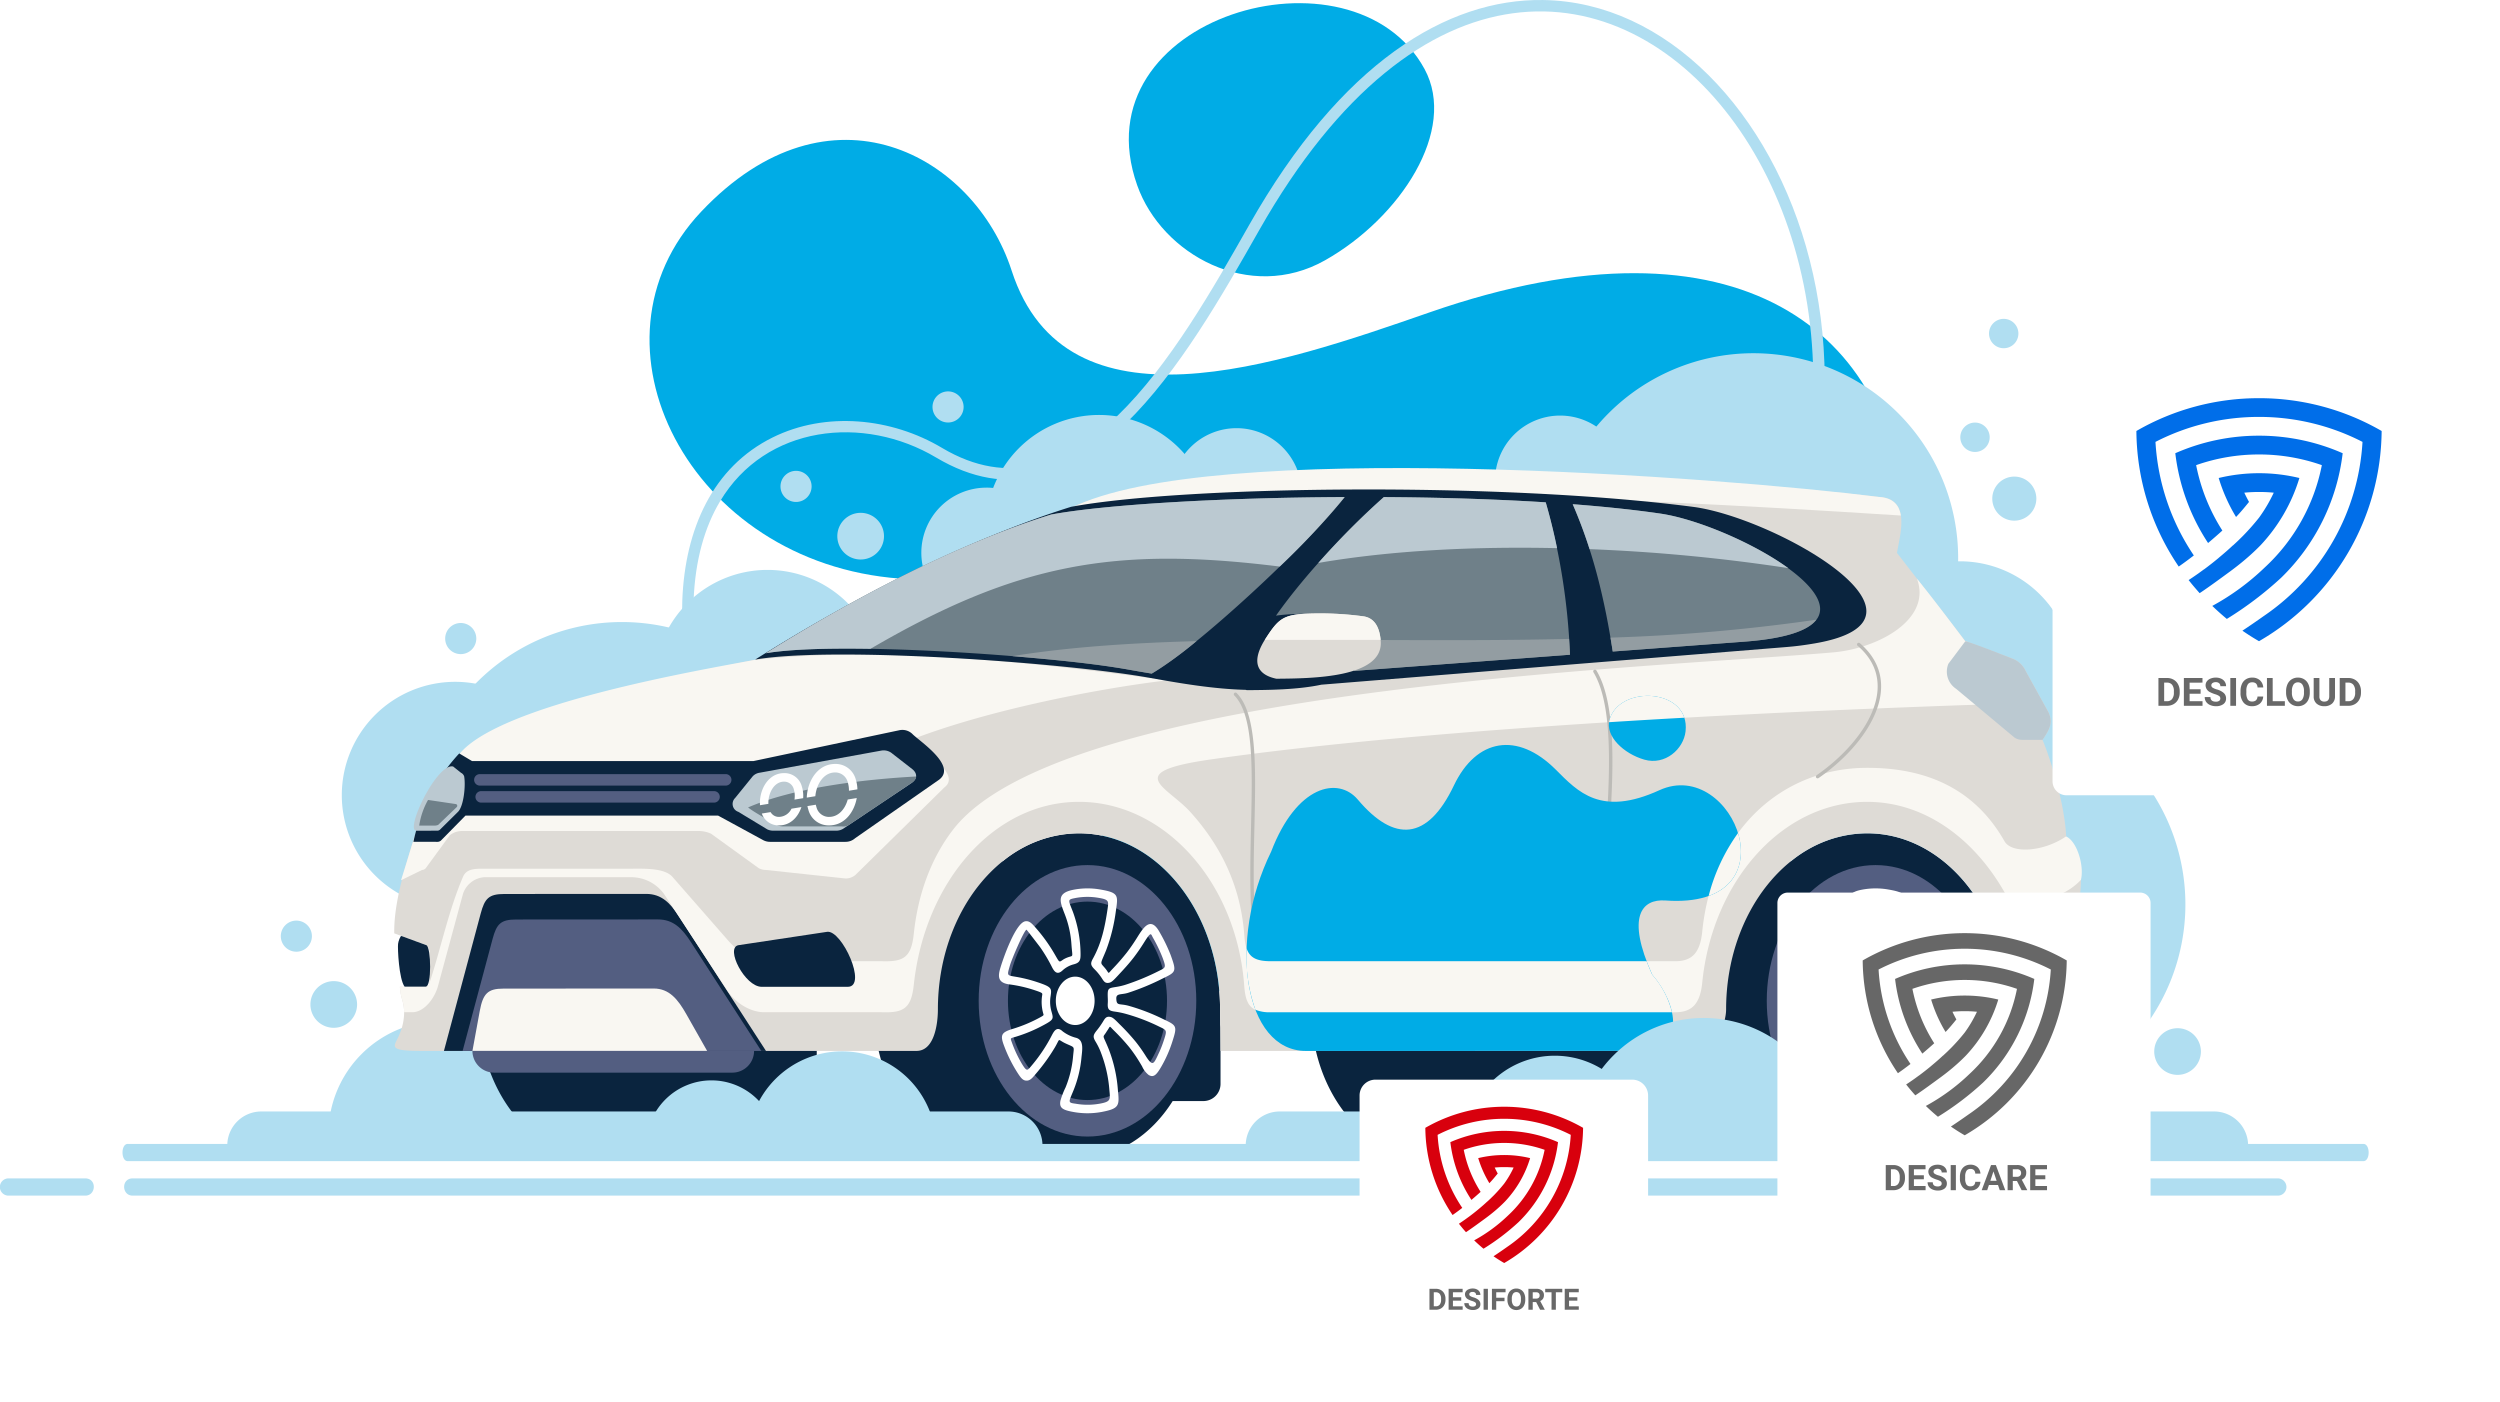 <svg xmlns="http://www.w3.org/2000/svg" xmlns:xlink="http://www.w3.org/1999/xlink" width="655.398" height="367.501" viewBox="0 0 655.398 367.501">
  <defs>
    <clipPath id="clip-path">
      <rect id="Rechteck_976" data-name="Rechteck 976" width="620.963" height="313.445" fill="none"/>
    </clipPath>
    <filter id="Pfad_6211" x="347.423" y="274.036" width="93.641" height="93.465" filterUnits="userSpaceOnUse">
      <feOffset dy="3" input="SourceAlpha"/>
      <feGaussianBlur stdDeviation="3" result="blur"/>
      <feFlood flood-opacity="0.161"/>
      <feComposite operator="in" in2="blur"/>
      <feComposite in="SourceGraphic"/>
    </filter>
    <filter id="Pfad_6213" x="456.963" y="225" width="115.83" height="115.603" filterUnits="userSpaceOnUse">
      <feOffset dy="3" input="SourceAlpha"/>
      <feGaussianBlur stdDeviation="3" result="blur-2"/>
      <feFlood flood-opacity="0.161"/>
      <feComposite operator="in" in2="blur-2"/>
      <feComposite in="SourceGraphic"/>
    </filter>
    <filter id="Pfad_6216" x="529.086" y="80.869" width="126.312" height="136.623" filterUnits="userSpaceOnUse">
      <feOffset dy="3" input="SourceAlpha"/>
      <feGaussianBlur stdDeviation="3" result="blur-3"/>
      <feFlood flood-opacity="0.161"/>
      <feComposite operator="in" in2="blur-3"/>
      <feComposite in="SourceGraphic"/>
    </filter>
    <linearGradient id="linear-gradient" x1="-5.029" y1="12.431" x2="-5.024" y2="13.683" gradientUnits="objectBoundingBox">
      <stop offset="0" stop-color="#006ee9"/>
      <stop offset="0.612" stop-color="#009af2"/>
      <stop offset="1" stop-color="#00c7fb"/>
    </linearGradient>
  </defs>
  <g id="Gruppe_1571" data-name="Gruppe 1571" transform="translate(-977.037 -1231)">
    <g id="Gruppe_1567" data-name="Gruppe 1567" transform="translate(977.037 1231)">
      <g id="Gruppe_1566" data-name="Gruppe 1566" clip-path="url(#clip-path)">
        <path id="Pfad_2484" data-name="Pfad 2484" d="M558.233,262.836C539.075,251.523,525.3,231.9,522.625,212.16c-5.841-43.182-27.277-57.567-51.167-59.326-55.49-4.075-84.547-61.911-52.154-96.183C453.1,20.888,490.875,41.774,500.7,72.09c14.256,43.983,69.859,24.768,109.549,10.961,164.2-57.11,159.387,140.364,21.638,182.6-24.722,7.583-50.253,11-73.653-2.816M582.866,69.387c-19.752,11.15-42.808-1.456-49.25-19.661-15.641-44.181,56.593-64.962,75.331-30.479,8.683,15.98-6.328,38.985-26.081,50.14" transform="translate(-235.49 -1.151)" fill="#00ace6" fill-rule="evenodd"/>
        <path id="Pfad_2485" data-name="Pfad 2485" d="M234.871,637.724a29.714,29.714,0,0,1,29.707,29.711H205.16a29.715,29.715,0,0,1,29.711-29.711" transform="translate(-119.065 -370.104)" fill="#b0def1" fill-rule="evenodd"/>
        <path id="Pfad_2486" data-name="Pfad 2486" d="M1163.066,437.074a53.686,53.686,0,1,1-53.686,53.686,53.707,53.707,0,0,1,53.686-53.686" transform="translate(-643.831 -253.657)" fill="#b0def1" fill-rule="evenodd"/>
        <path id="Pfad_2487" data-name="Pfad 2487" d="M685.3,197.908c-10.592,11.372-27.97,17.881-45.57,18.968-17.445,1.074-35.171-3.177-46.8-13.294-14.893-12.967-28.079-18.691-39.669-19.535-11.494-.835-21.478,3.135-30.026,9.593-41.826,31.583-98.71,8.666-97.052-36.2.7-18.783,8-34.982,23.66-42.745,13.945-6.916,31.155-5.183,44.411,2.715,17.579,10.47,32.875,4.335,46.09-8.485,13.534-13.127,24.973-33.24,34.487-50.014C598.913,16.439,626.7-.359,651.835.006c64.613.932,110.686,114.975,33.462,197.9m-45.746,16.005c16.9-1.041,33.517-7.231,43.572-18.028C787.729,83.558,661.117-87.231,577.41,60.368c-9.609,16.945-21.163,37.261-35,50.681-14.159,13.727-30.618,20.256-49.678,8.9-18.973-11.3-44.714-8.565-56.682,11.528-3.97,6.66-6.508,15.284-6.907,26.064-1.565,42.33,52.464,63.808,92.3,33.727,9.085-6.861,19.728-11.079,32.028-10.185,12.2.89,25.989,6.828,41.411,20.252,11.016,9.589,27.945,13.6,44.672,12.577" transform="translate(-247.314 0)" fill="#b0def1" fill-rule="evenodd"/>
        <path id="Pfad_2488" data-name="Pfad 2488" d="M951.016,259.614a17.071,17.071,0,1,1-17.076,17.071,17.078,17.078,0,0,1,17.076-17.071" transform="translate(-542.014 -150.667)" fill="#b0def1" fill-rule="evenodd"/>
        <path id="Pfad_2489" data-name="Pfad 2489" d="M243.241,425.944a29.711,29.711,0,1,1-29.711,29.711,29.723,29.723,0,0,1,29.711-29.711" transform="translate(-123.923 -247.197)" fill="#b0def1" fill-rule="evenodd"/>
        <path id="Pfad_2490" data-name="Pfad 2490" d="M314.266,388.594A53.686,53.686,0,1,1,260.58,442.28a53.709,53.709,0,0,1,53.686-53.686" transform="translate(-151.228 -225.521)" fill="#b0def1" fill-rule="evenodd"/>
        <path id="Pfad_2491" data-name="Pfad 2491" d="M438.391,356.024a29.711,29.711,0,1,1-29.711,29.711,29.723,29.723,0,0,1,29.711-29.711" transform="translate(-237.178 -206.619)" fill="#b0def1" fill-rule="evenodd"/>
        <path id="Pfad_2492" data-name="Pfad 2492" d="M592.646,304.624A17.073,17.073,0,1,1,575.571,321.7a17.08,17.08,0,0,1,17.075-17.071" transform="translate(-334.034 -176.789)" fill="#b0def1" fill-rule="evenodd"/>
        <path id="Pfad_2493" data-name="Pfad 2493" d="M748.861,267.484a17.073,17.073,0,1,1-17.071,17.071,17.078,17.078,0,0,1,17.071-17.071" transform="translate(-424.696 -155.235)" fill="#b0def1" fill-rule="evenodd"/>
        <path id="Pfad_2494" data-name="Pfad 2494" d="M1183.251,350.654a29.711,29.711,0,1,1-29.711,29.711,29.723,29.723,0,0,1,29.711-29.711" transform="translate(-669.459 -203.503)" fill="#b0def1" fill-rule="evenodd"/>
        <path id="Pfad_2495" data-name="Pfad 2495" d="M1021.106,220.664A53.686,53.686,0,1,1,967.42,274.35a53.709,53.709,0,0,1,53.686-53.686" transform="translate(-561.444 -128.063)" fill="#b0def1" fill-rule="evenodd"/>
        <path id="Pfad_2496" data-name="Pfad 2496" d="M645.5,259.234a29.711,29.711,0,1,1-29.711,29.711A29.723,29.723,0,0,1,645.5,259.234" transform="translate(-357.375 -150.447)" fill="#b0def1" fill-rule="evenodd"/>
        <path id="Pfad_2497" data-name="Pfad 2497" d="M643.207,527.9a31.732,31.732,0,0,1,19.979-7.31c19.69,0,35.78,19.195,36.917,43.4a4.309,4.309,0,0,1,.076.81v11.754a4.5,4.5,0,0,1-4.486,4.482h-3.45c-4.574,14.44-15.858,24.654-29.057,24.654H640.664c-13.223,0-24.532-10.26-29.082-24.751a4.543,4.543,0,0,1-.927.1H600.231c-4.574,14.44-15.859,24.654-29.056,24.654H548.656c-17.247,0-31.23-17.445-31.23-38.96s13.983-38.96,31.23-38.96a25.767,25.767,0,0,1,11.259,2.614,25.767,25.767,0,0,1,11.259-2.614c14.684,0,26.992,12.64,30.332,29.673h8.829c3.336-17.034,15.649-29.673,30.328-29.673.857,0,1.7.046,2.543.13M493.581,570.839a4.578,4.578,0,0,1,.08.835V586.3a4.5,4.5,0,0,1-4.482,4.482h-8.066c-5.716,9.077-14.591,14.91-24.562,14.91H434.029c-17.248,0-31.226-17.445-31.226-38.96s13.978-38.96,31.226-38.96c.852,0,1.7.046,2.539.13a31.734,31.734,0,0,1,19.984-7.31c20.424,0,36.984,20.659,36.984,46.14Zm-109.331-3.55a4.5,4.5,0,0,1,3.554,4.385V586.3a4.5,4.5,0,0,1-4.482,4.482H377.6c-5.72,9.081-14.6,14.91-24.57,14.91H330.506c-17.243,0-31.226-17.445-31.226-38.96s20.617-38.96,31.226-38.96,7.768.927,11.263,2.614c3.492-1.687.65-2.614,11.259-2.614s31.23,28.112,31.23,38.96,0,.369-.008.554" transform="translate(-173.688 -302.128)" fill="#0a243e" fill-rule="evenodd"/>
        <path id="Pfad_2498" data-name="Pfad 2498" d="M247.688,442.981a14.677,14.677,0,0,0,1.183-5.657c-.076-3.2-.864-3.206-1.116-6.693h6.752a.971.971,0,0,0,.995-.986l0-8.355a2.91,2.91,0,0,0-.772-1.565l-8.452-3.114c-.118-6.647,1.972-14.528,4.238-21.855,1.368-4.41,7.142-21.175,16.555-25.141,17.336-7.306,43.672-19.132,73.829-24.709,37.735-20.584,43.9-25.091,82.834-39.778,21.939-12.615,150.28-10.084,211.788-2.921,8.5.508,5.476,9.891,4.713,14.675L658.1,339.953l12.333,4.62a6.232,6.232,0,0,1,3.538,3.269l5.963,10.793c1.376,2.963.038,4.864-1.544,7.256,1.044,2.388,5.854,15.485,6.223,25.876,7.126,5.544,3,24.13-1.532,28.649L669.371,434.6c-.81-24.587-17.042-44.21-36.95-44.21-20.424,0-36.983,20.659-36.983,46.14,0,3.756-2.7,10.705-7.688,10.894l-124.866.008h.013l-.126-10.9c0-25.481-16.559-46.14-36.984-46.14S388.8,411.054,388.8,436.535c0,3.756-.9,10.944-5.648,10.9l.008,0H253.387c-9.547,0-6.87-1.28-5.7-4.461" transform="translate(-142.922 -171.928)" fill="#dedbd6" fill-rule="evenodd"/>
        <path id="Pfad_2499" data-name="Pfad 2499" d="M361.759,599.6H277.33l9.644-36.039c1.058-3.949,2.128-5.107,6.215-5.107l37.139-.021c4.087,0,6.374,2.451,8.59,5.871Z" transform="translate(-160.949 -324.088)" fill="#0a243e" fill-rule="evenodd"/>
        <path id="Pfad_2500" data-name="Pfad 2500" d="M367.31,608.852H289l7.855-29.35c1.058-3.949,2.128-5.107,6.215-5.107l37.139-.021c4.087,0,6.374,2.446,8.591,5.871Z" transform="translate(-167.722 -333.339)" fill="#535e81" fill-rule="evenodd"/>
        <path id="Pfad_2501" data-name="Pfad 2501" d="M651,305.939c2.413-.961,4.943-1.972,7.616-3.042,35.847-18.347,170.613-8.124,211.788-2.921,3.839.227,5.325,2.266,5.737,4.872C791.5,299.409,712.872,296.14,651,305.939" transform="translate(-377.809 -169.698)" fill="#f9f7f2" fill-rule="evenodd"/>
        <path id="Pfad_2502" data-name="Pfad 2502" d="M275.98,441.722a46.35,46.35,0,0,1,4.7-6.807c10.638-12.883,61.516-21.666,77.459-24.612,31.314-3.4,68.684-.021,107.871,5.4-18.339,2.17-49.468,8.2-69.968,16.765L348.508,442.1Z" transform="translate(-160.166 -237.327)" fill="#f9f7f2" fill-rule="evenodd"/>
        <path id="Pfad_2503" data-name="Pfad 2503" d="M260.221,470.029h80.555v4.679a4.124,4.124,0,0,1,.857-.29L379.72,459.21a3.958,3.958,0,0,1,3.743,1.158c2.136,2.044,14.456,8.737,9.5,12.514L369.7,495.77a3.933,3.933,0,0,1-2.631.986l-20.882-2.237a4.01,4.01,0,0,1-1.914-.483l-12.459-9.01a7.757,7.757,0,0,0-3.168-.718H266.327a5.256,5.256,0,0,0-3.017,1.1l-6.324,8.662a1.355,1.355,0,0,1-.969.453l-5.506,2.7c3.395-10.584,5.422-18.947,9.711-27.189" transform="translate(-145.384 -266.451)" fill="#f9f7f2" fill-rule="evenodd"/>
        <path id="Pfad_2504" data-name="Pfad 2504" d="M258.26,485.323a49.053,49.053,0,0,1,12.015-23.169l3.353,2h73.8l38.213-8.078a3.759,3.759,0,0,1,3.55,1.1c2.027,1.939,11.591,8.284,6.891,11.863L374.041,484.4a3.74,3.74,0,0,1-2.5.932l-19.795,0a3.784,3.784,0,0,1-1.809-.457l-11.809-6.429H271.92l-6.324,6.429a1.361,1.361,0,0,1-.969.457Z" transform="translate(-149.882 -264.637)" fill="#0a243e" fill-rule="evenodd"/>
        <path id="Pfad_2505" data-name="Pfad 2505" d="M471.76,350.377c24.763-15.6,55.427-31.5,82.834-40.055,29.573-5.5,112.487-6.6,163.113.025,21.184,2.774,68.642,29.51,31.742,35.8-2.367.4-4.541.718-7.638.965L620.19,356.957c-6.341,1.355-14.088,1.389-19.518,1.435a2.731,2.731,0,0,1-.319-.084c-8.313-.218-16.626-1.616-25.053-3.131-22.561-4.041-82.9-8.376-103.54-4.8" transform="translate(-273.787 -177.459)" fill="#0a243e" fill-rule="evenodd"/>
        <path id="Pfad_2506" data-name="Pfad 2506" d="M478.349,351.467c22.632-14.159,49.8-28.607,74.849-36.371,14.171-2.614,44.524-4.432,76.938-4.583-9.787,12.615-39.036,39.695-50.589,46.283-2.031-.331-4.071-.688-6.115-1.053-20.613-3.668-76.22-7.524-95.084-4.276M640.4,310.522c14.44.092,28.989.525,42.439,1.376a170.365,170.365,0,0,1,6.357,39.951l-56.673,4.243c3.164-2.728,3.844-6.945-.251-13.483-.688-1.607-14.436-1.884-20.147-1,7.948-11.289,20.231-24.05,28.276-31.088m49.514,1.872c8.3.638,16.064,1.452,22.971,2.459,20.953,3.055,68.839,30.068,22.032,33.572L700.4,351.01c-2.019-13.135-5.032-26.094-10.491-38.616" transform="translate(-277.611 -180.207)" fill="#6f8089" fill-rule="evenodd"/>
        <path id="Pfad_2507" data-name="Pfad 2507" d="M843.206,387.124c-2.14,2.795-7.906,4.943-18.859,5.762l-34.512,2.585q-.283-1.825-.587-3.643a480.474,480.474,0,0,0,53.958-4.7m-64.58,9.186-56.674,4.243c2.2-1.9,3.2-4.507,2.229-8.12,17.755.059,36,.168,54.21-.273q.138,2.071.235,4.15M668.98,401.258c-2.031-.332-4.071-.688-6.114-1.053-9.967-1.771-20.336-2.648-30.416-3.525,14.658-2.375,30.949-3.458,48.264-3.932a97.469,97.469,0,0,1-11.733,8.51" transform="translate(-367.043 -224.668)" fill="#939da2" fill-rule="evenodd"/>
        <path id="Pfad_2508" data-name="Pfad 2508" d="M478.349,351.467c22.632-14.159,49.8-28.607,74.849-36.371,14.171-2.614,44.524-4.432,76.938-4.583a199,199,0,0,1-17.03,18.225c-43.131-5.376-68.83-.894-107.287,21.562-11.385-.193-21.355.113-27.47,1.167M640.4,310.522c6.173.038,12.363.139,18.477.311,8.2.227,16.261.579,23.962,1.066q1.743,5.974,2.971,12.01c-21.209-.466-43.136.529-62.591,3.878A205.834,205.834,0,0,1,640.4,310.522m49.514,1.872c8.3.638,16.064,1.452,22.971,2.459,9.417,1.372,24.268,7.562,33.526,14.289a463.8,463.8,0,0,0-52.079-4.969,123.115,123.115,0,0,0-4.419-11.78" transform="translate(-277.611 -180.207)" fill="#bbc9d1" fill-rule="evenodd"/>
        <path id="Pfad_2509" data-name="Pfad 2509" d="M256.081,587.139l-6.542-2.409c-.306-.155-.864,1.519-.906,2.077-.138,1.1.218,9.211,1.733,11.238h5.5c1.628,0,1.431-10.294.218-10.907" transform="translate(-144.278 -339.343)" fill="#0a243e" fill-rule="evenodd"/>
        <path id="Pfad_2510" data-name="Pfad 2510" d="M356.663,633.9H295.13l1.922-10.47c.848-4.6,2.132-5.871,6.215-5.871l39.371-.025c4.084,0,6.362,2.824,8.586,6.756Z" transform="translate(-171.279 -358.387)" fill="#f9f7f2" fill-rule="evenodd"/>
        <path id="Pfad_2511" data-name="Pfad 2511" d="M464.681,474.656l31.9-5.8a3.478,3.478,0,0,1,2.963.789l5.178,4.029c1.381,1.074,1.473,2.589-.214,3.693l-17.617,11.8a3.43,3.43,0,0,1-2.081.671l-16.526,0a3.593,3.593,0,0,1-1.511-.327l-7.629-4.616a2.176,2.176,0,0,1-.827-3.626l4.616-5.695a3.127,3.127,0,0,1,1.746-.923" transform="translate(-265.595 -272.069)" fill="#bbc9d1" fill-rule="evenodd"/>
        <path id="Pfad_2512" data-name="Pfad 2512" d="M511.383,485.064c.038.629-.592,1.309-1.259,1.746l-16.442,11.016a2.746,2.746,0,0,1-1.825.332l-15.422,0a3.377,3.377,0,0,1-1.41-.306c-2.065-1.246-6-3.29-7.7-4.667,12.178-5.279,30.727-7.382,44.063-8.116" transform="translate(-271.21 -281.508)" fill="#6f8089" fill-rule="evenodd"/>
        <path id="Pfad_2513" data-name="Pfad 2513" d="M259.181,495.622c-3.089,0,5.351-17.818,9.644-16.832l2.056,1.641a1.658,1.658,0,0,1,.831.923c.445,2.5-.134,7.868-1.611,9.32l-4.671,4.616a1.043,1.043,0,0,1-.718.327Z" transform="translate(-150.03 -277.843)" fill="#bbc9d1" fill-rule="evenodd"/>
        <path id="Pfad_2514" data-name="Pfad 2514" d="M261.88,506.457a19.661,19.661,0,0,1,2.316-6.723l7.247,1.074a.47.47,0,0,1,.239.835l-4.834,4.637a2.319,2.319,0,0,1-.89.176Z" transform="translate(-151.983 -290.021)" fill="#6f8089" fill-rule="evenodd"/>
        <path id="Pfad_2515" data-name="Pfad 2515" d="M639.913,611.6c15.754,0,28.524-15.93,28.524-35.582s-12.77-35.586-28.524-35.586-28.523,15.934-28.523,35.586,12.77,35.582,28.523,35.582m0-9.568c11.515,0,20.852-11.649,20.852-26.014s-9.337-26.014-20.852-26.014-20.852,11.645-20.852,26.014,9.337,26.014,20.852,26.014" transform="translate(-354.821 -313.642)" fill="#535e81" fill-rule="evenodd"/>
        <path id="Pfad_2516" data-name="Pfad 2516" d="M650.8,598.046a17.52,17.52,0,0,0-1.4-2.866c-.768-1.28-.65-1.742.315-2.954A19.83,19.83,0,0,0,651.292,590c.587-.978.9-1.5,1.939-1.318.676.117,1.23.68,2.4,1.867a56.974,56.974,0,0,1,4.335,4.717,41.277,41.277,0,0,1,2.72,3.886c1.813,2.749,1.981,1.8,3.483-1.389A30.537,30.537,0,0,0,667.3,594.8c.844-2.585.793-2.61-1.12-3.517a50.653,50.653,0,0,0-8.737-3.361,21.682,21.682,0,0,0-3.017-.625c-1.448-.2-1.918-.529-1.838-2.073a11.717,11.717,0,0,0,.017-1.225c-.109-2.807-.046-2.816,2.14-3.164a16.419,16.419,0,0,0,2.492-.575,61.766,61.766,0,0,0,8.817-3.655c1.754-.852,1.83-.885.94-3.349a38.987,38.987,0,0,0-2.576-5.367c-.546-.995-.428-1.729-2.346,1.343-.835,1.339-1.733,2.648-2.7,3.907-1.28,1.666-2.627,3.11-4.05,4.637-1.171,1.263-1.712,1.842-2.4,1.968-1,.18-1.314-.3-1.884-1.192a14.43,14.43,0,0,0-1.939-2.375c-1.045-1.062-1.078-1.549-.373-2.824,2.262-4.108,3.118-8.309,3.8-12.875.319-2.17.373-2.535-2.27-2.992a16.938,16.938,0,0,0-6.337.071c-1.935.382-1.67.5-.5,3.5a32.833,32.833,0,0,1,2.039,11.217c0,1.481-.176,2.2-1.729,2.614a6.829,6.829,0,0,0-3.021,1.637c-1.326,1.221-2.086.411-2.745-.9a42.014,42.014,0,0,0-3.093-5.2c-.034-.05-3.521-4.6-3.571-4.6-.617.071-3.89,7.764-4.339,9.308-.768,2.711-.9,2.631,1.381,3.013a37.479,37.479,0,0,1,5.85,1.456c3.76,1.259,3.714,1.59,3.412,3.668a9.067,9.067,0,0,0,.256,4.083c.516,1.825.579,2.06-2.123,3.5a39.073,39.073,0,0,1-7.26,3.038c-1.578.483-1.469.218-.927,1.767a31.619,31.619,0,0,0,2.64,5.506c1.242,1.977,1.351,1.586,2.589.109a41.538,41.538,0,0,0,5.191-7.843c.7-1.343,1.418-2.224,2.8-.953a9.748,9.748,0,0,0,3.307,1.637c2.384.5,1.821,3.181,1.607,5.355a30.139,30.139,0,0,1-2.1,8.54c-1.229,2.988-1.536,3.164.487,3.42a17.934,17.934,0,0,0,6.454,0c2.8-.525,2.749-.99,2.5-3.437a34.442,34.442,0,0,0-2.228-9.946m-6.74-7.231c2.807,0,5.082-2.841,5.082-6.341s-2.275-6.341-5.082-6.341-5.082,2.837-5.082,6.341,2.279,6.341,5.082,6.341m11.179,16.958c.42,4.15.5,4.939-4.3,5.842a20.341,20.341,0,0,1-7.251.013c-3-.529-3.84-1.087-3.508-2.959a20.826,20.826,0,0,1,1.351-3.5,28.068,28.068,0,0,0,1.947-7.9c.264-3.135.692-2.375-2.052-3.68-2.132-1.028-1.2-1.469-2.644,1.011a49.15,49.15,0,0,1-4.956,6.9c-1.011,1.213-1.557,1.872-2.463,1.893-.953.025-1.49-.608-2.376-1.972a37,37,0,0,1-3.5-6.954c-1.217-3.126-.8-3.731,2.354-4.692a37.5,37.5,0,0,0,6.9-2.9c1.083-.579,1.065-.638.986-.923a11.106,11.106,0,0,1-.319-5c.071-.5.083-.575-1.918-1.246a35.251,35.251,0,0,0-6.786-1.553c-3.055-.432-2.9-2.212-2.241-4.394.8-2.661,4.012-11.834,6.576-12.149.8-.1,1.381.306,2.174,1.171a43.139,43.139,0,0,1,5.535,7.591c1.343,2.321,1.032,1.985,2.4,1.141,2.652-1.4,2.22.386,1.922-3.84a26.407,26.407,0,0,0-1.712-7.81c-1.326-3.4-2.254-5.594,2.123-6.488a19.348,19.348,0,0,1,7.155-.088c4.792.827,4.692,1.5,4.1,5.506a45.833,45.833,0,0,1-2.577,10.432c-1.57,3.869-1.649,3.051-.256,4.713,1.179,1.41.587,1.62,1.8.319a59.262,59.262,0,0,0,3.907-4.473c.919-1.2,1.775-2.447,2.577-3.731,1.737-2.782,3.638-5.938,6.035-1.515a43.3,43.3,0,0,1,2.875,5.963c1.561,4.343,1.418,4.415-2.065,6.1a63.42,63.42,0,0,1-9.123,3.777c-1.775.558-3.135.055-3.076,1.536.076,1.968.777,1.192,3.2,1.851a52.806,52.806,0,0,1,9.1,3.5c3.638,1.721,3.735,1.767,2.291,6.215a32.523,32.523,0,0,1-1.225,3.173,32.163,32.163,0,0,1-1.557,3.055c-1.288,2.233-2.044,2.946-3.319,2.207a5.9,5.9,0,0,1-1.716-2.233c-.231-.4-.5-.856-.818-1.372a37.169,37.169,0,0,0-2.56-3.68,54.2,54.2,0,0,0-4.18-4.532c-1.188-1.2-.676-1.062-1.683.315-1.192,2.035-1.238.466.508,4.8a37.009,37.009,0,0,1,2.367,10.546" transform="translate(-362.179 -322.096)" fill="#fff" fill-rule="evenodd"/>
        <path id="Pfad_2517" data-name="Pfad 2517" d="M295.13,656.534h73.837a5.705,5.705,0,0,1-5.686,5.69H300.82a5.709,5.709,0,0,1-5.69-5.69" transform="translate(-171.279 -381.021)" fill="#535e81" fill-rule="evenodd"/>
        <path id="Pfad_2518" data-name="Pfad 2518" d="M479.767,491.12a3.746,3.746,0,0,0,3.24-2.149l2.6-.428-.013.038c-.873,2.6-2.875,4.767-5.829,4.767a4.638,4.638,0,0,1-4.537-3.11l2.3-.373a2.476,2.476,0,0,0,2.237,1.255m4.024-4.532a6.192,6.192,0,0,0,.067-.776,5.716,5.716,0,0,0-.239-1.914,2.606,2.606,0,0,0-2.556-2.018c-1.843,0-3.139,1.477-3.739,3.256a7.173,7.173,0,0,0-.374,2.065c-.008.168,0,.34,0,.5l-2.2.361a8.676,8.676,0,0,1-.016-.936,9.44,9.44,0,0,1,.486-2.7c.878-2.61,2.892-4.784,5.846-4.784a4.7,4.7,0,0,1,4.679,3.588,8.164,8.164,0,0,1,.34,2.648c0,.109-.013.222-.017.336Zm9.09,4.532c2.342,0,3.978-1.855,4.725-4.087.05-.155.1-.315.143-.47l2.366-.386a11.015,11.015,0,0,1-.4,1.561c-1.024,3.063-3.374,5.611-6.831,5.611a5.482,5.482,0,0,1-5.468-4.155,8.822,8.822,0,0,1-.231-.906l2.2-.361a5.384,5.384,0,0,0,.155.6,3.385,3.385,0,0,0,3.341,2.6m5.191-6.865a7.273,7.273,0,0,0-.306-2.186,3.377,3.377,0,0,0-3.32-2.606c-2.345,0-3.99,1.863-4.746,4.1a9.1,9.1,0,0,0-.441,2.128l-2.245.369a11.16,11.16,0,0,1,.579-3.2c1.032-3.072,3.395-5.628,6.853-5.628a5.468,5.468,0,0,1,5.443,4.175,9.011,9.011,0,0,1,.4,2.484Z" transform="translate(-275.508 -276.964)" fill="#fff" fill-rule="evenodd"/>
        <path id="Pfad_2519" data-name="Pfad 2519" d="M1132.243,611.6c15.753,0,28.524-15.93,28.524-35.582s-12.771-35.586-28.524-35.586-28.524,15.934-28.524,35.586,12.775,35.582,28.524,35.582m0-9.568c11.515,0,20.852-11.649,20.852-26.014s-9.337-26.014-20.852-26.014-20.848,11.645-20.848,26.014,9.333,26.014,20.848,26.014" transform="translate(-640.545 -313.642)" fill="#535e81" fill-rule="evenodd"/>
        <path id="Pfad_2520" data-name="Pfad 2520" d="M1143.126,598.046a17.156,17.156,0,0,0-1.4-2.866c-.768-1.28-.65-1.742.315-2.954a19.811,19.811,0,0,0,1.582-2.228c.583-.978.894-1.5,1.934-1.318.676.117,1.23.68,2.4,1.867a56.383,56.383,0,0,1,4.335,4.717,40.494,40.494,0,0,1,2.719,3.886c1.813,2.749,1.981,1.8,3.483-1.389a30.449,30.449,0,0,0,1.137-2.958c.839-2.585.789-2.61-1.12-3.517a50.7,50.7,0,0,0-8.741-3.361,21.784,21.784,0,0,0-3.013-.625c-1.452-.2-1.918-.529-1.838-2.073.013-.285.033-.688.013-1.225-.109-2.807-.042-2.816,2.144-3.164a16.55,16.55,0,0,0,2.493-.575,61.992,61.992,0,0,0,8.817-3.655c1.754-.852,1.826-.885.94-3.349a39.547,39.547,0,0,0-2.581-5.367c-.546-.995-.428-1.729-2.346,1.343-.835,1.339-1.733,2.648-2.7,3.907-1.28,1.666-2.627,3.11-4.05,4.637-1.171,1.263-1.708,1.842-2.4,1.968-1,.18-1.309-.3-1.884-1.192a14.022,14.022,0,0,0-1.939-2.375c-1.045-1.062-1.074-1.549-.374-2.824,2.262-4.108,3.118-8.309,3.8-12.875.323-2.17.378-2.535-2.27-2.992a16.939,16.939,0,0,0-6.337.071c-1.935.382-1.666.5-.5,3.5a32.71,32.71,0,0,1,2.035,11.217c0,1.481-.176,2.2-1.729,2.614a6.811,6.811,0,0,0-3.017,1.637c-1.33,1.221-2.09.411-2.745-.9a42.489,42.489,0,0,0-3.093-5.2c-.037-.05-3.525-4.6-3.575-4.6-.617.071-3.89,7.764-4.335,9.308-.772,2.711-.906,2.631,1.376,3.013a37.483,37.483,0,0,1,5.85,1.456c3.76,1.259,3.714,1.59,3.416,3.668a9.014,9.014,0,0,0,.252,4.083c.516,1.825.583,2.06-2.119,3.5a39.109,39.109,0,0,1-7.264,3.038c-1.578.483-1.469.218-.927,1.767a31.668,31.668,0,0,0,2.644,5.506c1.242,1.977,1.347,1.586,2.585.109a41.544,41.544,0,0,0,5.2-7.843c.7-1.343,1.418-2.224,2.8-.953a9.735,9.735,0,0,0,3.3,1.637c2.384.5,1.821,3.181,1.607,5.355a30.017,30.017,0,0,1-2.1,8.54c-1.226,2.988-1.532,3.164.486,3.42a17.96,17.96,0,0,0,6.458,0c2.791-.525,2.745-.99,2.5-3.437a34.583,34.583,0,0,0-2.233-9.946m-6.735-7.231c2.807,0,5.082-2.841,5.082-6.341s-2.275-6.341-5.082-6.341-5.082,2.837-5.082,6.341,2.275,6.341,5.082,6.341m11.179,16.958c.416,4.15.5,4.939-4.305,5.842a20.317,20.317,0,0,1-7.247.013c-3-.529-3.844-1.087-3.513-2.959a20.527,20.527,0,0,1,1.355-3.5,28.06,28.06,0,0,0,1.943-7.9c.268-3.135.692-2.375-2.048-3.68-2.136-1.028-1.2-1.469-2.648,1.011a49.118,49.118,0,0,1-4.956,6.9c-1.007,1.213-1.553,1.872-2.464,1.893-.953.025-1.49-.608-2.375-1.972a37,37,0,0,1-3.5-6.954c-1.217-3.126-.8-3.731,2.354-4.692a37.657,37.657,0,0,0,6.907-2.9c1.079-.579,1.062-.638.982-.923a11.171,11.171,0,0,1-.319-5c.071-.5.084-.575-1.914-1.246a35.365,35.365,0,0,0-6.79-1.553c-3.055-.432-2.9-2.212-2.241-4.394.8-2.661,4.012-11.834,6.576-12.149.8-.1,1.381.306,2.174,1.171a43.175,43.175,0,0,1,5.539,7.591c1.339,2.321,1.032,1.985,2.4,1.141,2.652-1.4,2.22.386,1.926-3.84a26.275,26.275,0,0,0-1.716-7.81c-1.326-3.4-2.253-5.594,2.124-6.488a19.347,19.347,0,0,1,7.155-.088c4.8.827,4.7,1.5,4.1,5.506a45.8,45.8,0,0,1-2.573,10.432c-1.569,3.869-1.649,3.051-.26,4.713,1.179,1.41.592,1.62,1.8.319,1.372-1.473,2.677-2.862,3.911-4.473.914-1.2,1.775-2.447,2.576-3.731,1.737-2.782,3.634-5.938,6.035-1.515a43.776,43.776,0,0,1,2.87,5.963c1.562,4.343,1.418,4.415-2.065,6.1a63.42,63.42,0,0,1-9.123,3.777c-1.775.558-3.13.055-3.076,1.536.076,1.968.781,1.192,3.2,1.851a52.977,52.977,0,0,1,9.106,3.5c3.638,1.721,3.735,1.767,2.287,6.215a32.519,32.519,0,0,1-1.221,3.173,33.283,33.283,0,0,1-1.561,3.055c-1.284,2.233-2.039,2.946-3.319,2.207a5.947,5.947,0,0,1-1.712-2.233c-.235-.4-.5-.856-.818-1.372a38,38,0,0,0-2.564-3.68,54.169,54.169,0,0,0-4.176-4.532c-1.188-1.2-.68-1.062-1.687.315-1.192,2.035-1.238.466.507,4.8a37.142,37.142,0,0,1,2.371,10.546" transform="translate(-647.904 -322.096)" fill="#fff" fill-rule="evenodd"/>
        <path id="Pfad_2521" data-name="Pfad 2521" d="M394.866,427.27c-5.5,7.13-9.174,16.362-10.328,27.328-.659,6.27-2.7,7.4-8.464,7.2H345.33c-3.718,0-7.189-2.82-9.631-5.615L321.276,439.7c-2.1-2.4-7.562-2.149-10.751-2.149H271.917c-2.35,0-4.629-.038-5.556,2.123-3.827,8.913-5.976,19.426-8.8,27.852-.176.525-.424.986-.995.986H249.81c.252,3.5,1.028,3.441,1.112,6.664h2.119c3.2,0,5.917-3.743,6.752-6.828l6.567-24.218a6.355,6.355,0,0,1,5.556-4.352h38.608a10.648,10.648,0,0,1,8.519,4.377L335.7,469.562c2.035,3.105,5.917,5.615,9.631,5.615h30.743c5.766.193,7.793-.932,8.464-7.2,2.9-26.971,20.97-47.957,43.3-47.957,22.4,0,41.327,21.037,43.324,48.2.378,5.174,1.763,6.962,6.962,6.962H584.182c4.385,0,6.5-2.237,7.051-7.738,2.685-26.753,21.062-47.42,43.244-47.42,14.957,0,27.936,9.518,36.006,23.71,1.905,3.353,13.584,3.617,20.034-3.265.9-3.68-1.028-10.139-3.907-11.377-5.963,4.066-14.239,4.587-16.127,1.267-8.07-14.2-21.05-19.253-36.006-19.253-22.182,0-40.559,16.211-43.244,42.964-.554,5.5-2.665,7.734-7.051,7.734H478.128c-5.2,0-6.584-1.788-6.962-6.962-1-13.655-6.844-24.092-14.142-32.174-6.043-6.7-18.2-10.42,5.619-13.8,60.769-8.615,152.278-12.77,209.883-14.629-2.954-3.613-18.25-24.507-25-32.712,3.961,10.646-10.134,18.284-22.015,19.316-45.876,4-201.809,9.094-230.643,46.43" transform="translate(-144.978 -209.811)" fill="#f9f7f2" fill-rule="evenodd"/>
        <path id="Pfad_2522" data-name="Pfad 2522" d="M1233.291,405.213a6.234,6.234,0,0,1,3.538,3.269l5.964,10.793c1.375,2.963.037,4.864-1.541,7.256l-5.443-.008a3.584,3.584,0,0,1-1.9-.587l-15.33-12.8a5.394,5.394,0,0,1-2.01-6.551l4.377-5.829c.177-.39,11.158,4.008,12.346,4.452" transform="translate(-705.781 -232.568)" fill="#bbc9d1" fill-rule="evenodd"/>
        <path id="Pfad_2523" data-name="Pfad 2523" d="M362.121,483.6a1.507,1.507,0,0,1,0,3.013H297.6a1.507,1.507,0,0,1,0-3.013Zm-3.055,4.461a1.507,1.507,0,0,1,0,3.013H297.949a1.507,1.507,0,0,1,0-3.013Z" transform="translate(-171.836 -280.66)" fill="#535e81" fill-rule="evenodd"/>
        <path id="Pfad_2524" data-name="Pfad 2524" d="M780.656,493.761a.445.445,0,0,1-.81.369c-5.313-11.49-4.914-28.78-4.549-44.483.356-15.347.68-29.166-4.386-34.277a.444.444,0,1,1,.63-.625c5.33,5.38,5.006,19.375,4.646,34.919-.361,15.607-.764,32.787,4.469,44.1m84.4-84.5a.453.453,0,0,1,.776-.466c5.942,9.853,4.319,30.957,2.719,51.663-1,13.047-2,25.938-1.078,35.67a.449.449,0,1,1-.894.084c-.932-9.82.063-22.741,1.075-35.821,1.582-20.563,3.2-41.524-2.6-51.13m69.263-6.924a.451.451,0,0,1-.051-.634.457.457,0,0,1,.638-.05,19.421,19.421,0,0,1,1.683,1.628,16.632,16.632,0,0,1,1.389,1.733l0,0,.008.013c3.634,5.267,3,11.314.013,17.038-2.946,5.653-8.2,10.991-13.874,14.918v0l-.042.029a.451.451,0,1,1-.508-.747l.042-.029c5.56-3.852,10.705-9.077,13.583-14.591,2.838-5.443,3.458-11.167.038-16.114l0,0-.008-.013a15.5,15.5,0,0,0-1.3-1.632,18.264,18.264,0,0,0-1.607-1.553" transform="translate(-447.325 -233.04)" fill="#bcbbb7" fill-rule="evenodd"/>
        <path id="Pfad_2525" data-name="Pfad 2525" d="M790.438,400.323c9.329-.08,28.083-.214,27.369-9.853-.214-2.883-1.171-5.946-4.436-6.488a85.015,85.015,0,0,0-14.948-.722c-6.32.294-7.541,1.519-10.8,6.542-2.69,4.138-3.987,9.064,2.816,10.521" transform="translate(-455.836 -222.386)" fill="#dedbd6" fill-rule="evenodd"/>
        <path id="Pfad_2526" data-name="Pfad 2526" d="M820.5,390.13c-.265-2.778-1.268-5.627-4.406-6.148a84.994,84.994,0,0,0-14.948-.722c-6.32.294-7.541,1.519-10.8,6.542l-.21.327Z" transform="translate(-458.553 -222.386)" fill="#f9f7f2" fill-rule="evenodd"/>
        <path id="Pfad_2527" data-name="Pfad 2527" d="M459.657,585.61l23.282-3.508c3.861-.579,10.684,14.415,5.409,14.415h-22.56c-4.4,0-9.593-10.164-6.131-10.907" transform="translate(-266.107 -337.814)" fill="#0a243e" fill-rule="evenodd"/>
        <path id="Pfad_2528" data-name="Pfad 2528" d="M778.21,703.276a8.923,8.923,0,0,1,8.922-8.922h244.945a8.923,8.923,0,0,1,8.922,8.922Z" transform="translate(-451.636 -402.97)" fill="#b0def1" fill-rule="evenodd"/>
        <path id="Pfad_2529" data-name="Pfad 2529" d="M141.98,703.276a8.923,8.923,0,0,1,8.922-8.922H346.773a8.923,8.923,0,0,1,8.922,8.922Z" transform="translate(-82.398 -402.97)" fill="#b0def1" fill-rule="evenodd"/>
        <path id="Pfad_2530" data-name="Pfad 2530" d="M1177.864,614.6a42.4,42.4,0,0,1,42.389,42.389H1135.48a42.394,42.394,0,0,1,42.384-42.389" transform="translate(-658.978 -356.686)" fill="#b0def1" fill-rule="evenodd"/>
        <path id="Pfad_2531" data-name="Pfad 2531" d="M420.835,674.924A17.076,17.076,0,0,1,437.91,692H403.759a17.077,17.077,0,0,1,17.076-17.076" transform="translate(-234.322 -391.693)" fill="#b0def1" fill-rule="evenodd"/>
        <path id="Pfad_2532" data-name="Pfad 2532" d="M491.93,656.8a24.685,24.685,0,0,1,24.68,24.68H467.251A24.682,24.682,0,0,1,491.93,656.8" transform="translate(-271.17 -381.177)" fill="#b0def1" fill-rule="evenodd"/>
        <path id="Pfad_2533" data-name="Pfad 2533" d="M529.2,320.374a6.118,6.118,0,1,1-6.114,6.118,6.12,6.12,0,0,1,6.114-6.118" transform="translate(-303.576 -185.93)" fill="#b0def1" fill-rule="evenodd"/>
        <path id="Pfad_2534" data-name="Pfad 2534" d="M491.659,294.144a4.079,4.079,0,1,1-4.079,4.079,4.081,4.081,0,0,1,4.079-4.079" transform="translate(-282.968 -170.707)" fill="#b0def1" fill-rule="evenodd"/>
        <path id="Pfad_2535" data-name="Pfad 2535" d="M586.629,244.514a4.077,4.077,0,1,1-4.079,4.075,4.08,4.08,0,0,1,4.079-4.075" transform="translate(-338.084 -141.904)" fill="#b0def1" fill-rule="evenodd"/>
        <path id="Pfad_2536" data-name="Pfad 2536" d="M1228.482,264a3.85,3.85,0,1,1-3.852,3.852,3.855,3.855,0,0,1,3.852-3.852" transform="translate(-710.716 -153.215)" fill="#b0def1" fill-rule="evenodd"/>
        <path id="Pfad_2537" data-name="Pfad 2537" d="M1246.418,199.2a3.85,3.85,0,1,1-3.848,3.848,3.852,3.852,0,0,1,3.848-3.848" transform="translate(-721.128 -115.608)" fill="#b0def1" fill-rule="evenodd"/>
        <path id="Pfad_2538" data-name="Pfad 2538" d="M1250.373,297.734a5.776,5.776,0,1,1-5.774,5.779,5.781,5.781,0,0,1,5.774-5.779" transform="translate(-722.305 -172.79)" fill="#b0def1" fill-rule="evenodd"/>
        <path id="Pfad_2539" data-name="Pfad 2539" d="M200.038,612.924a6.118,6.118,0,1,1-6.118,6.118,6.122,6.122,0,0,1,6.118-6.118" transform="translate(-112.542 -355.712)" fill="#b0def1" fill-rule="evenodd"/>
        <path id="Pfad_2540" data-name="Pfad 2540" d="M179.5,575.114a4.077,4.077,0,1,1-4.079,4.075,4.076,4.076,0,0,1,4.079-4.075" transform="translate(-101.805 -333.768)" fill="#b0def1" fill-rule="evenodd"/>
        <path id="Pfad_2541" data-name="Pfad 2541" d="M1351.894,654.567a6.116,6.116,0,1,1,6.118-6.118,6.119,6.119,0,0,1-6.118,6.118" transform="translate(-781.026 -372.78)" fill="#b0def1" fill-rule="evenodd"/>
        <path id="Pfad_2542" data-name="Pfad 2542" d="M1312.839,484.172a4.079,4.079,0,1,1,4.075-4.079,4.078,4.078,0,0,1-4.075,4.079" transform="translate(-759.541 -276.256)" fill="#fff" fill-rule="evenodd"/>
        <path id="Pfad_2543" data-name="Pfad 2543" d="M282.189,389.194a4.079,4.079,0,1,1-4.079,4.079,4.081,4.081,0,0,1,4.079-4.079" transform="translate(-161.402 -225.869)" fill="#b0def1" fill-rule="evenodd"/>
        <path id="Pfad_2544" data-name="Pfad 2544" d="M33.491,719.134c-1.831,0-1.831-4.52,0-4.52h586.1c1.83,0,1.83,4.52,0,4.52ZM2.228,728.173a2.26,2.26,0,0,1,0-4.52H22.346c3.1,0,2.887,4.52,0,4.52Zm32.556-4.52H597.151a2.26,2.26,0,0,1,0,4.52H34.785c-2.917,0-3.059-4.52,0-4.52" transform="translate(0 -414.727)" fill="#b0def1" fill-rule="evenodd"/>
        <path id="Pfad_2545" data-name="Pfad 2545" d="M833.064,458.207c5.9-12.371,16.7-14.167,26.689-4.175,5.863,5.854,11.83,12.43,27.194,5.409,19.442-8.884,35.59,31.356,1.586,28.914-6.186-.445-10.361,4.155-3.478,19.434,6.873,7.961,8.859,19.992-3.437,19.992l-87.367.013c-16.114,0-20.689-28.574-9.09-52.255,6.673-17.428,17.55-19.749,22.724-13.626,9.543,11.3,18.276,10.772,25.179-3.706m49.951-6.769c5.413,1.54,10.265-2.745,10.785-7.428,1.263-11.364-17.382-12.25-19.942-3.017-1.192,4.28,3.747,8.9,9.157,10.445" transform="translate(-451.914 -252.284)" fill="#00ace6" fill-rule="evenodd"/>
        <path id="Pfad_2546" data-name="Pfad 2546" d="M1018.1,635.934a33.441,33.441,0,0,1,33.438,33.438H984.66a33.441,33.441,0,0,1,33.438-33.438" transform="translate(-571.449 -369.065)" fill="#b0def1" fill-rule="evenodd"/>
        <path id="Pfad_2547" data-name="Pfad 2547" d="M938.762,659.514A23.547,23.547,0,0,1,962.3,683.056H915.219a23.544,23.544,0,0,1,23.543-23.542" transform="translate(-531.149 -382.75)" fill="#b0def1" fill-rule="evenodd"/>
        <path id="Pfad_2548" data-name="Pfad 2548" d="M781.037,517a9.768,9.768,0,0,0,4.029.655H890.239a23.23,23.23,0,0,0-5.183-9.862c-.563-1.242-1.045-2.413-1.465-3.517H785.066c-3.735,0-5.5-.923-6.341-3.357A41.6,41.6,0,0,0,781.037,517m126.52-46.325a49.126,49.126,0,0,0-7.708,16.5c7.965-2.862,9.7-10.013,7.708-16.5M873.73,441.614c6.605-.415,13.2-.81,19.749-1.175-2.577-7.86-17.357-7.6-19.619.554a4.589,4.589,0,0,0-.13.621" transform="translate(-451.916 -252.284)" fill="#f9f7f2" fill-rule="evenodd"/>
      </g>
    </g>
    <g id="Gruppe_1569" data-name="Gruppe 1569" transform="translate(-6.54 18.47)">
      <g transform="matrix(1, 0, 0, 1, 983.58, 1212.53)" filter="url(#Pfad_6211)">
        <path id="Pfad_6211-2" data-name="Pfad 6211" d="M4.161,0H71.48a4.161,4.161,0,0,1,4.161,4.161V71.3a4.161,4.161,0,0,1-4.161,4.161H4.161A4.161,4.161,0,0,1,0,71.3V4.161A4.161,4.161,0,0,1,4.161,0Z" transform="translate(356.42 280.04)" fill="#fff"/>
      </g>
      <path id="Pfad_6210" data-name="Pfad 6210" d="M4143.25,2157.688h0l-.97.706-.013.009c-.53.373-1.065.741-1.609,1.1.267.338.535.672.807,1l0,.006c.1.118.2.24.3.355l.013.017c.126.149.253.294.381.439l.013.017c.115.127.224.255.338.377,1.693-1.132,3.43-2.417,5.185-3.7.855-.632,1.7-1.293,2.492-1.969.838-.71,1.627-1.434,2.329-2.145.088-.088.172-.176.255-.258a28.684,28.684,0,0,0,6.552-11.344,29.039,29.039,0,0,0-13.606,0,28.777,28.777,0,0,0,2.925,6.571c.724-.75,1.417-1.584,2.189-2.536-.281-.513-.548-1.03-.794-1.561.82-.08,1.649-.119,2.483-.119s1.663.04,2.482.119a25.444,25.444,0,0,1-2.482,4.219,39.143,39.143,0,0,1-2.681,3.036c-.2.2-.395.395-.6.588l-.014.013-.026.027-.026.026h0l-.025.027-.027.026-.013.013-.014.013-.026.026-.026.027h0c-.3.29-.615.579-.93.868v-.021c-.347.325-.7.645-1.057.96-.429.378-.873.751-1.324,1.127l0,0q-1.211,1.007-2.488,1.952Zm-1.72-2.352a38.1,38.1,0,0,1-6.461-19.138,38.28,38.28,0,0,1,34.908,0,38.175,38.175,0,0,1-16.673,29.38q-1.895,1.344-3.574,2.452c.908.627,1.837,1.22,2.8,1.772a41.343,41.343,0,0,0,20.678-35.443,41.417,41.417,0,0,0-41.355,0,41.12,41.12,0,0,0,7.141,22.858q1.31-.907,2.547-1.877Zm3.114,8.514q1.185,1.145,2.457,2.2a59.17,59.17,0,0,0,9.145-6.931,35,35,0,0,0,10.387-21.006,35.152,35.152,0,0,0-28.222,0,34.974,34.974,0,0,0,5.527,15.137c.881-.746,1.688-1.448,2.408-2.1a31.9,31.9,0,0,1-4.422-11.027,32.045,32.045,0,0,1,21.2,0,31.843,31.843,0,0,1-9.668,17.291,41.053,41.053,0,0,1-8.8,6.443Z" transform="translate(-2774.611 -626.158)" fill="#d8000d"/>
      <path id="Pfad_6212" data-name="Pfad 6212" d="M.825-3.8V-9.294h1.69a2.567,2.567,0,0,1,1.3.326,2.276,2.276,0,0,1,.892.928,2.863,2.863,0,0,1,.321,1.368v.253A2.871,2.871,0,0,1,4.71-5.056a2.256,2.256,0,0,1-.889.924A2.586,2.586,0,0,1,2.527-3.8ZM1.957-8.377v3.668H2.5a1.229,1.229,0,0,0,1.015-.434,1.961,1.961,0,0,0,.358-1.241v-.291a1.992,1.992,0,0,0-.347-1.27,1.225,1.225,0,0,0-1.015-.432Zm7.2,2.2H6.979v1.472H9.53V-3.8H5.847V-9.294H9.522v.917H6.979v1.309H9.153Zm3.89.94a.581.581,0,0,0-.226-.492A2.969,2.969,0,0,0,12-6.1a5.778,5.778,0,0,1-.932-.375,1.523,1.523,0,0,1-.936-1.362,1.327,1.327,0,0,1,.251-.794,1.637,1.637,0,0,1,.721-.545,2.713,2.713,0,0,1,1.055-.2,2.469,2.469,0,0,1,1.049.213,1.67,1.67,0,0,1,.715.6,1.575,1.575,0,0,1,.255.883H13.046a.741.741,0,0,0-.238-.587.977.977,0,0,0-.668-.209,1.044,1.044,0,0,0-.645.175.553.553,0,0,0-.23.462.53.53,0,0,0,.27.449,3.048,3.048,0,0,0,.794.34,3.432,3.432,0,0,1,1.407.721,1.435,1.435,0,0,1,.441,1.072,1.322,1.322,0,0,1-.54,1.119,2.362,2.362,0,0,1-1.453.406,2.805,2.805,0,0,1-1.155-.232,1.827,1.827,0,0,1-.794-.636,1.628,1.628,0,0,1-.274-.936H11.1q0,.909,1.087.909a1.057,1.057,0,0,0,.63-.164A.534.534,0,0,0,13.043-5.241ZM16.148-3.8H15.016V-9.294h1.132ZM20.5-6.045H18.329V-3.8H17.2V-9.294h3.577v.917H18.329v1.419H20.5Zm5.441-.377A3.316,3.316,0,0,1,25.656-5a2.16,2.16,0,0,1-.821.943,2.27,2.27,0,0,1-1.224.332,2.286,2.286,0,0,1-1.219-.328,2.181,2.181,0,0,1-.83-.938,3.222,3.222,0,0,1-.3-1.4v-.272a3.3,3.3,0,0,1,.292-1.428,2.177,2.177,0,0,1,.826-.947,2.273,2.273,0,0,1,1.221-.33,2.273,2.273,0,0,1,1.221.33,2.177,2.177,0,0,1,.826.947,3.29,3.29,0,0,1,.292,1.424ZM24.8-6.671a2.312,2.312,0,0,0-.309-1.313,1.008,1.008,0,0,0-.883-.449,1.009,1.009,0,0,0-.879.443,2.285,2.285,0,0,0-.313,1.3v.268a2.341,2.341,0,0,0,.309,1.306,1.006,1.006,0,0,0,.89.464,1,1,0,0,0,.875-.447A2.327,2.327,0,0,0,24.8-6.4Zm4,.86h-.9V-3.8H26.766V-9.294h2.041a2.308,2.308,0,0,1,1.5.434,1.5,1.5,0,0,1,.528,1.226,1.69,1.69,0,0,1-.243.938,1.66,1.66,0,0,1-.738.6l1.189,2.245V-3.8H29.83Zm-.9-.917h.913a.935.935,0,0,0,.66-.217.775.775,0,0,0,.234-.6.83.83,0,0,0-.221-.611.917.917,0,0,0-.677-.223H27.9Zm7.746-1.649H33.961V-3.8H32.829V-8.377h-1.66v-.917h4.475Zm3.951,2.2H37.421v1.472h2.551V-3.8H36.289V-9.294h3.675v.917H37.421v1.309h2.173Z" transform="translate(1357.498 1559.695)" fill="#686868"/>
    </g>
    <g id="Gruppe_1568" data-name="Gruppe 1568" transform="translate(-36 78)">
      <g transform="matrix(1, 0, 0, 1, 1013.04, 1153)" filter="url(#Pfad_6213)">
        <path id="Pfad_6213-2" data-name="Pfad 6213" d="M2.727,0H95.1A2.727,2.727,0,0,1,97.83,2.727V94.876A2.727,2.727,0,0,1,95.1,97.6H2.727A2.727,2.727,0,0,1,0,94.876V2.727A2.727,2.727,0,0,1,2.727,0Z" transform="translate(465.96 231)" fill="#fff"/>
      </g>
      <path id="Pfad_6211-3" data-name="Pfad 6211" d="M4818.219,1778.273h0l-1.253.913-.018.011c-.686.483-1.378.959-2.082,1.418.345.437.693.868,1.043,1.288l.005.007c.131.153.262.311.392.459l.018.022c.164.193.329.38.493.568l.017.022c.148.165.29.33.437.488,2.19-1.464,4.437-3.126,6.706-4.788,1.107-.817,2.2-1.673,3.222-2.547,1.083-.919,2.1-1.856,3.012-2.774.113-.114.223-.227.33-.335a37.11,37.11,0,0,0,8.475-14.671,37.568,37.568,0,0,0-17.6,0,37.193,37.193,0,0,0,3.784,8.5c.936-.97,1.833-2.048,2.83-3.28-.363-.663-.708-1.332-1.026-2.019,1.061-.1,2.134-.154,3.211-.154s2.15.051,3.211.154a32.925,32.925,0,0,1-3.211,5.457,50.573,50.573,0,0,1-3.466,3.927c-.255.255-.511.511-.771.76l-.017.017-.035.034-.034.034h0l-.034.035-.034.033-.017.018-.017.017-.034.033-.035.035h0c-.392.375-.794.749-1.2,1.122v-.028c-.448.421-.9.834-1.367,1.242-.556.488-1.128.971-1.713,1.458l.005.005q-1.566,1.3-3.217,2.525Zm-2.224-3.042a49.284,49.284,0,0,1-8.357-24.753,49.506,49.506,0,0,1,45.147,0,49.369,49.369,0,0,1-21.563,38c-1.635,1.158-3.171,2.213-4.624,3.172,1.174.812,2.376,1.578,3.619,2.292a53.472,53.472,0,0,0,26.744-45.84,53.566,53.566,0,0,0-53.487,0,53.185,53.185,0,0,0,9.235,29.563c1.13-.783,2.225-1.594,3.3-2.428Zm4.027,11.011q1.532,1.481,3.178,2.843a76.626,76.626,0,0,0,11.829-8.965,45.274,45.274,0,0,0,13.434-27.168,45.462,45.462,0,0,0-36.5,0,45.208,45.208,0,0,0,7.148,19.578c1.139-.966,2.184-1.873,3.113-2.718a41.267,41.267,0,0,1-5.717-14.262,41.435,41.435,0,0,1,27.412,0,41.178,41.178,0,0,1-12.5,22.363,53.128,53.128,0,0,1-11.386,8.333Z" transform="translate(-3302.114 -343.314)" fill="#676767"/>
      <path id="Pfad_6214" data-name="Pfad 6214" d="M1.079-5.57v-6.591H3.107a3.08,3.08,0,0,1,1.555.392,2.731,2.731,0,0,1,1.071,1.114,3.435,3.435,0,0,1,.385,1.641v.3A3.445,3.445,0,0,1,5.74-7.077,2.707,2.707,0,0,1,4.674-5.968a3.1,3.1,0,0,1-1.553.4Zm1.358-5.491v4.4h.656a1.475,1.475,0,0,0,1.218-.521,2.353,2.353,0,0,0,.43-1.489V-9.02a2.39,2.39,0,0,0-.416-1.523,1.47,1.47,0,0,0-1.218-.518ZM11.07-8.427H8.463v1.766h3.06V-5.57H7.1v-6.591h4.409v1.1H8.463V-9.49H11.07ZM15.738-7.3a.7.7,0,0,0-.272-.591,3.563,3.563,0,0,0-.978-.435,6.932,6.932,0,0,1-1.118-.45,1.827,1.827,0,0,1-1.123-1.634,1.592,1.592,0,0,1,.3-.953,1.964,1.964,0,0,1,.865-.654,3.255,3.255,0,0,1,1.265-.235A2.962,2.962,0,0,1,15.937-12a2,2,0,0,1,.858.722,1.889,1.889,0,0,1,.306,1.059H15.742a.889.889,0,0,0-.285-.7,1.172,1.172,0,0,0-.8-.251,1.253,1.253,0,0,0-.774.211.664.664,0,0,0-.276.555.636.636,0,0,0,.324.539,3.657,3.657,0,0,0,.953.407,4.117,4.117,0,0,1,1.689.865,1.722,1.722,0,0,1,.53,1.286,1.586,1.586,0,0,1-.647,1.342,2.834,2.834,0,0,1-1.743.487,3.366,3.366,0,0,1-1.385-.278,2.192,2.192,0,0,1-.953-.763,1.954,1.954,0,0,1-.328-1.123h1.363q0,1.091,1.3,1.091a1.268,1.268,0,0,0,.756-.2A.641.641,0,0,0,15.738-7.3ZM19.464-5.57H18.106v-6.591h1.358Zm6.433-2.2a2.332,2.332,0,0,1-.785,1.675,2.759,2.759,0,0,1-1.867.611,2.48,2.48,0,0,1-1.994-.853,3.5,3.5,0,0,1-.727-2.343v-.4a3.951,3.951,0,0,1,.335-1.675,2.511,2.511,0,0,1,.957-1.111,2.682,2.682,0,0,1,1.446-.387,2.687,2.687,0,0,1,1.838.611,2.507,2.507,0,0,1,.806,1.716H24.548a1.377,1.377,0,0,0-.355-.926,1.316,1.316,0,0,0-.93-.287,1.154,1.154,0,0,0-1.016.487,2.727,2.727,0,0,0-.346,1.51v.5a2.919,2.919,0,0,0,.324,1.562,1.133,1.133,0,0,0,1.021.493,1.341,1.341,0,0,0,.939-.287,1.3,1.3,0,0,0,.355-.89Zm4.613.838H28.129L27.676-5.57H26.232l2.454-6.591h1.259L32.411-5.57H30.967ZM28.5-8.028h1.648L29.315-10.5Zm6.972.045H34.385V-5.57H33.027v-6.591h2.449a2.769,2.769,0,0,1,1.8.521,1.8,1.8,0,0,1,.634,1.471,2.028,2.028,0,0,1-.292,1.125,1.991,1.991,0,0,1-.885.718l1.426,2.694v.063H36.7Zm-1.082-1.1h1.1a1.122,1.122,0,0,0,.792-.26.93.93,0,0,0,.281-.718,1,1,0,0,0-.265-.733,1.1,1.1,0,0,0-.813-.267H34.385Zm8.525.656H40.3v1.766h3.06V-5.57H38.944v-6.591h4.409v1.1H40.3V-9.49H42.91Z" transform="translate(1506.324 1470.589)" fill="#686868"/>
    </g>
    <g id="Gruppe_1570" data-name="Gruppe 1570" transform="translate(-13.74 28.125)">
      <g transform="matrix(1, 0, 0, 1, 990.78, 1202.87)" filter="url(#Pfad_6216)">
        <path id="Pfad_6216-2" data-name="Pfad 6216" d="M3.664,0H104.648a3.664,3.664,0,0,1,3.664,3.664V114.959a3.664,3.664,0,0,1-3.664,3.664H3.664A3.664,3.664,0,0,1,0,114.959V3.664A3.664,3.664,0,0,1,3.664,0Z" transform="translate(538.09 86.87)" fill="#fff"/>
      </g>
      <path id="Pfad_6213-3" data-name="Pfad 6213" d="M5756.118-195.982h0l-1.507,1.1-.021.013c-.825.581-1.658,1.153-2.5,1.7.415.525.832,1.044,1.254,1.548l.008.008c.157.184.313.374.472.552l.02.027c.2.232.395.457.594.682l.02.027c.178.2.348.4.525.587,2.632-1.76,5.334-3.758,8.062-5.756,1.329-.982,2.639-2.011,3.874-3.062,1.3-1.1,2.529-2.23,3.62-3.334.138-.137.268-.274.4-.4a44.607,44.607,0,0,0,10.188-17.637,44.956,44.956,0,0,0-10.578-1.256,45.017,45.017,0,0,0-10.578,1.256,44.752,44.752,0,0,0,4.55,10.216c1.126-1.166,2.2-2.462,3.4-3.943-.436-.8-.853-1.6-1.235-2.427,1.276-.123,2.565-.185,3.86-.185s2.585.062,3.86.185a39.532,39.532,0,0,1-3.86,6.56,60.648,60.648,0,0,1-4.166,4.72c-.307.307-.614.614-.928.914l-.021.02-.041.042-.041.04h0l-.04.042-.042.04-.021.022-.019.02-.04.04-.042.042h0c-.47.45-.955.9-1.446,1.349v-.033c-.539.505-1.084,1-1.644,1.493-.668.587-1.357,1.168-2.06,1.753l.007.007q-1.882,1.566-3.867,3.036Zm-2.674-3.656a59.257,59.257,0,0,1-10.046-29.757,59.2,59.2,0,0,1,27.137-6.547,59.2,59.2,0,0,1,27.138,6.547,59.351,59.351,0,0,1-25.923,45.681q-2.946,2.089-5.559,3.813c1.412.976,2.857,1.9,4.351,2.756a64.278,64.278,0,0,0,32.15-55.106,64.023,64.023,0,0,0-32.15-8.6,64.027,64.027,0,0,0-32.148,8.6,63.939,63.939,0,0,0,11.1,35.539c1.357-.941,2.674-1.916,3.962-2.919Zm4.842,13.237q1.843,1.781,3.82,3.418a92.145,92.145,0,0,0,14.22-10.777,54.419,54.419,0,0,0,16.149-32.661,54.349,54.349,0,0,0-21.94-4.6,54.239,54.239,0,0,0-21.939,4.6,54.376,54.376,0,0,0,8.594,23.537c1.37-1.161,2.626-2.252,3.743-3.268a49.616,49.616,0,0,1-6.874-17.145,49.483,49.483,0,0,1,16.477-2.8,49.49,49.49,0,0,1,16.479,2.8,49.492,49.492,0,0,1-15.033,26.884,63.86,63.86,0,0,1-13.687,10.018Z" transform="translate(-4187.544 1548.115)" fill="url(#linear-gradient)"/>
      <path id="Pfad_6215" data-name="Pfad 6215" d="M.889-2.7V-9.99H3.133a3.408,3.408,0,0,1,1.721.433A3.022,3.022,0,0,1,6.039-8.324a3.8,3.8,0,0,1,.426,1.816v.336a3.812,3.812,0,0,1-.418,1.809,3,3,0,0,1-1.18,1.227A3.434,3.434,0,0,1,3.148-2.7Zm1.5-6.077V-3.9h.726a1.632,1.632,0,0,0,1.348-.576,2.6,2.6,0,0,0,.476-1.648v-.386A2.645,2.645,0,0,0,4.481-8.2a1.627,1.627,0,0,0-1.348-.574Zm9.554,2.916H9.06V-3.9h3.387V-2.7H7.557V-9.99h4.88v1.217H9.06v1.738h2.886ZM17.11-4.609a.771.771,0,0,0-.3-.654,3.943,3.943,0,0,0-1.082-.481,7.671,7.671,0,0,1-1.237-.5,2.022,2.022,0,0,1-1.242-1.809,1.761,1.761,0,0,1,.333-1.055,2.173,2.173,0,0,1,.957-.724,3.6,3.6,0,0,1,1.4-.261,3.278,3.278,0,0,1,1.393.283,2.218,2.218,0,0,1,.949.8,2.091,2.091,0,0,1,.338,1.172h-1.5a.984.984,0,0,0-.316-.779,1.3,1.3,0,0,0-.887-.278,1.386,1.386,0,0,0-.857.233.735.735,0,0,0-.306.614.7.7,0,0,0,.358.6A4.047,4.047,0,0,0,16.164-7a4.556,4.556,0,0,1,1.869.957,1.906,1.906,0,0,1,.586,1.423A1.755,1.755,0,0,1,17.9-3.134a3.136,3.136,0,0,1-1.929.539A3.725,3.725,0,0,1,14.44-2.9a2.426,2.426,0,0,1-1.055-.844,2.162,2.162,0,0,1-.363-1.242H14.53q0,1.207,1.443,1.207A1.4,1.4,0,0,0,16.81-4,.709.709,0,0,0,17.11-4.609ZM21.234-2.7h-1.5V-9.99h1.5Zm7.119-2.43a2.581,2.581,0,0,1-.869,1.854,3.053,3.053,0,0,1-2.067.676A2.745,2.745,0,0,1,23.21-3.54a3.872,3.872,0,0,1-.8-2.593v-.446a4.373,4.373,0,0,1,.371-1.854,2.778,2.778,0,0,1,1.06-1.23,2.968,2.968,0,0,1,1.6-.428,2.974,2.974,0,0,1,2.034.676,2.774,2.774,0,0,1,.892,1.9h-1.5a1.523,1.523,0,0,0-.393-1.025,1.456,1.456,0,0,0-1.03-.318,1.277,1.277,0,0,0-1.125.539,3.018,3.018,0,0,0-.383,1.671V-6.1a3.23,3.23,0,0,0,.358,1.728,1.253,1.253,0,0,0,1.13.546,1.484,1.484,0,0,0,1.04-.318,1.437,1.437,0,0,0,.393-.984ZM30.842-3.9h3.191V-2.7H29.339V-9.99h1.5Zm9.724-2.274a4.4,4.4,0,0,1-.381,1.889A2.867,2.867,0,0,1,39.1-3.036,3.014,3.014,0,0,1,37.47-2.6a3.035,3.035,0,0,1-1.618-.436,2.9,2.9,0,0,1-1.1-1.245,4.277,4.277,0,0,1-.4-1.861V-6.5a4.38,4.38,0,0,1,.388-1.9,2.891,2.891,0,0,1,1.1-1.257,3.018,3.018,0,0,1,1.621-.438,3.018,3.018,0,0,1,1.621.438,2.891,2.891,0,0,1,1.1,1.257A4.368,4.368,0,0,1,40.566-6.5Zm-1.523-.331a3.07,3.07,0,0,0-.411-1.743,1.339,1.339,0,0,0-1.172-.6,1.339,1.339,0,0,0-1.167.589,3.034,3.034,0,0,0-.416,1.726v.356a3.108,3.108,0,0,0,.411,1.733,1.335,1.335,0,0,0,1.182.616,1.323,1.323,0,0,0,1.162-.594,3.09,3.09,0,0,0,.411-1.731ZM47.179-9.99v4.8a2.46,2.46,0,0,1-.749,1.894,2.888,2.888,0,0,1-2.047.7,2.92,2.92,0,0,1-2.029-.676,2.418,2.418,0,0,1-.766-1.859V-9.99h1.5v4.814a1.39,1.39,0,0,0,.343,1.045,1.317,1.317,0,0,0,.949.328q1.267,0,1.288-1.333V-9.99ZM48.412-2.7V-9.99h2.244a3.408,3.408,0,0,1,1.721.433,3.022,3.022,0,0,1,1.185,1.232,3.8,3.8,0,0,1,.426,1.816v.336a3.812,3.812,0,0,1-.418,1.809,3,3,0,0,1-1.18,1.227,3.434,3.434,0,0,1-1.718.441Zm1.5-6.077V-3.9h.726a1.632,1.632,0,0,0,1.348-.576,2.6,2.6,0,0,0,.476-1.648v-.386A2.645,2.645,0,0,0,52-8.2a1.627,1.627,0,0,0-1.348-.574Z" transform="translate(1555.742 1390.607)" fill="#686868"/>
    </g>
  </g>
</svg>
